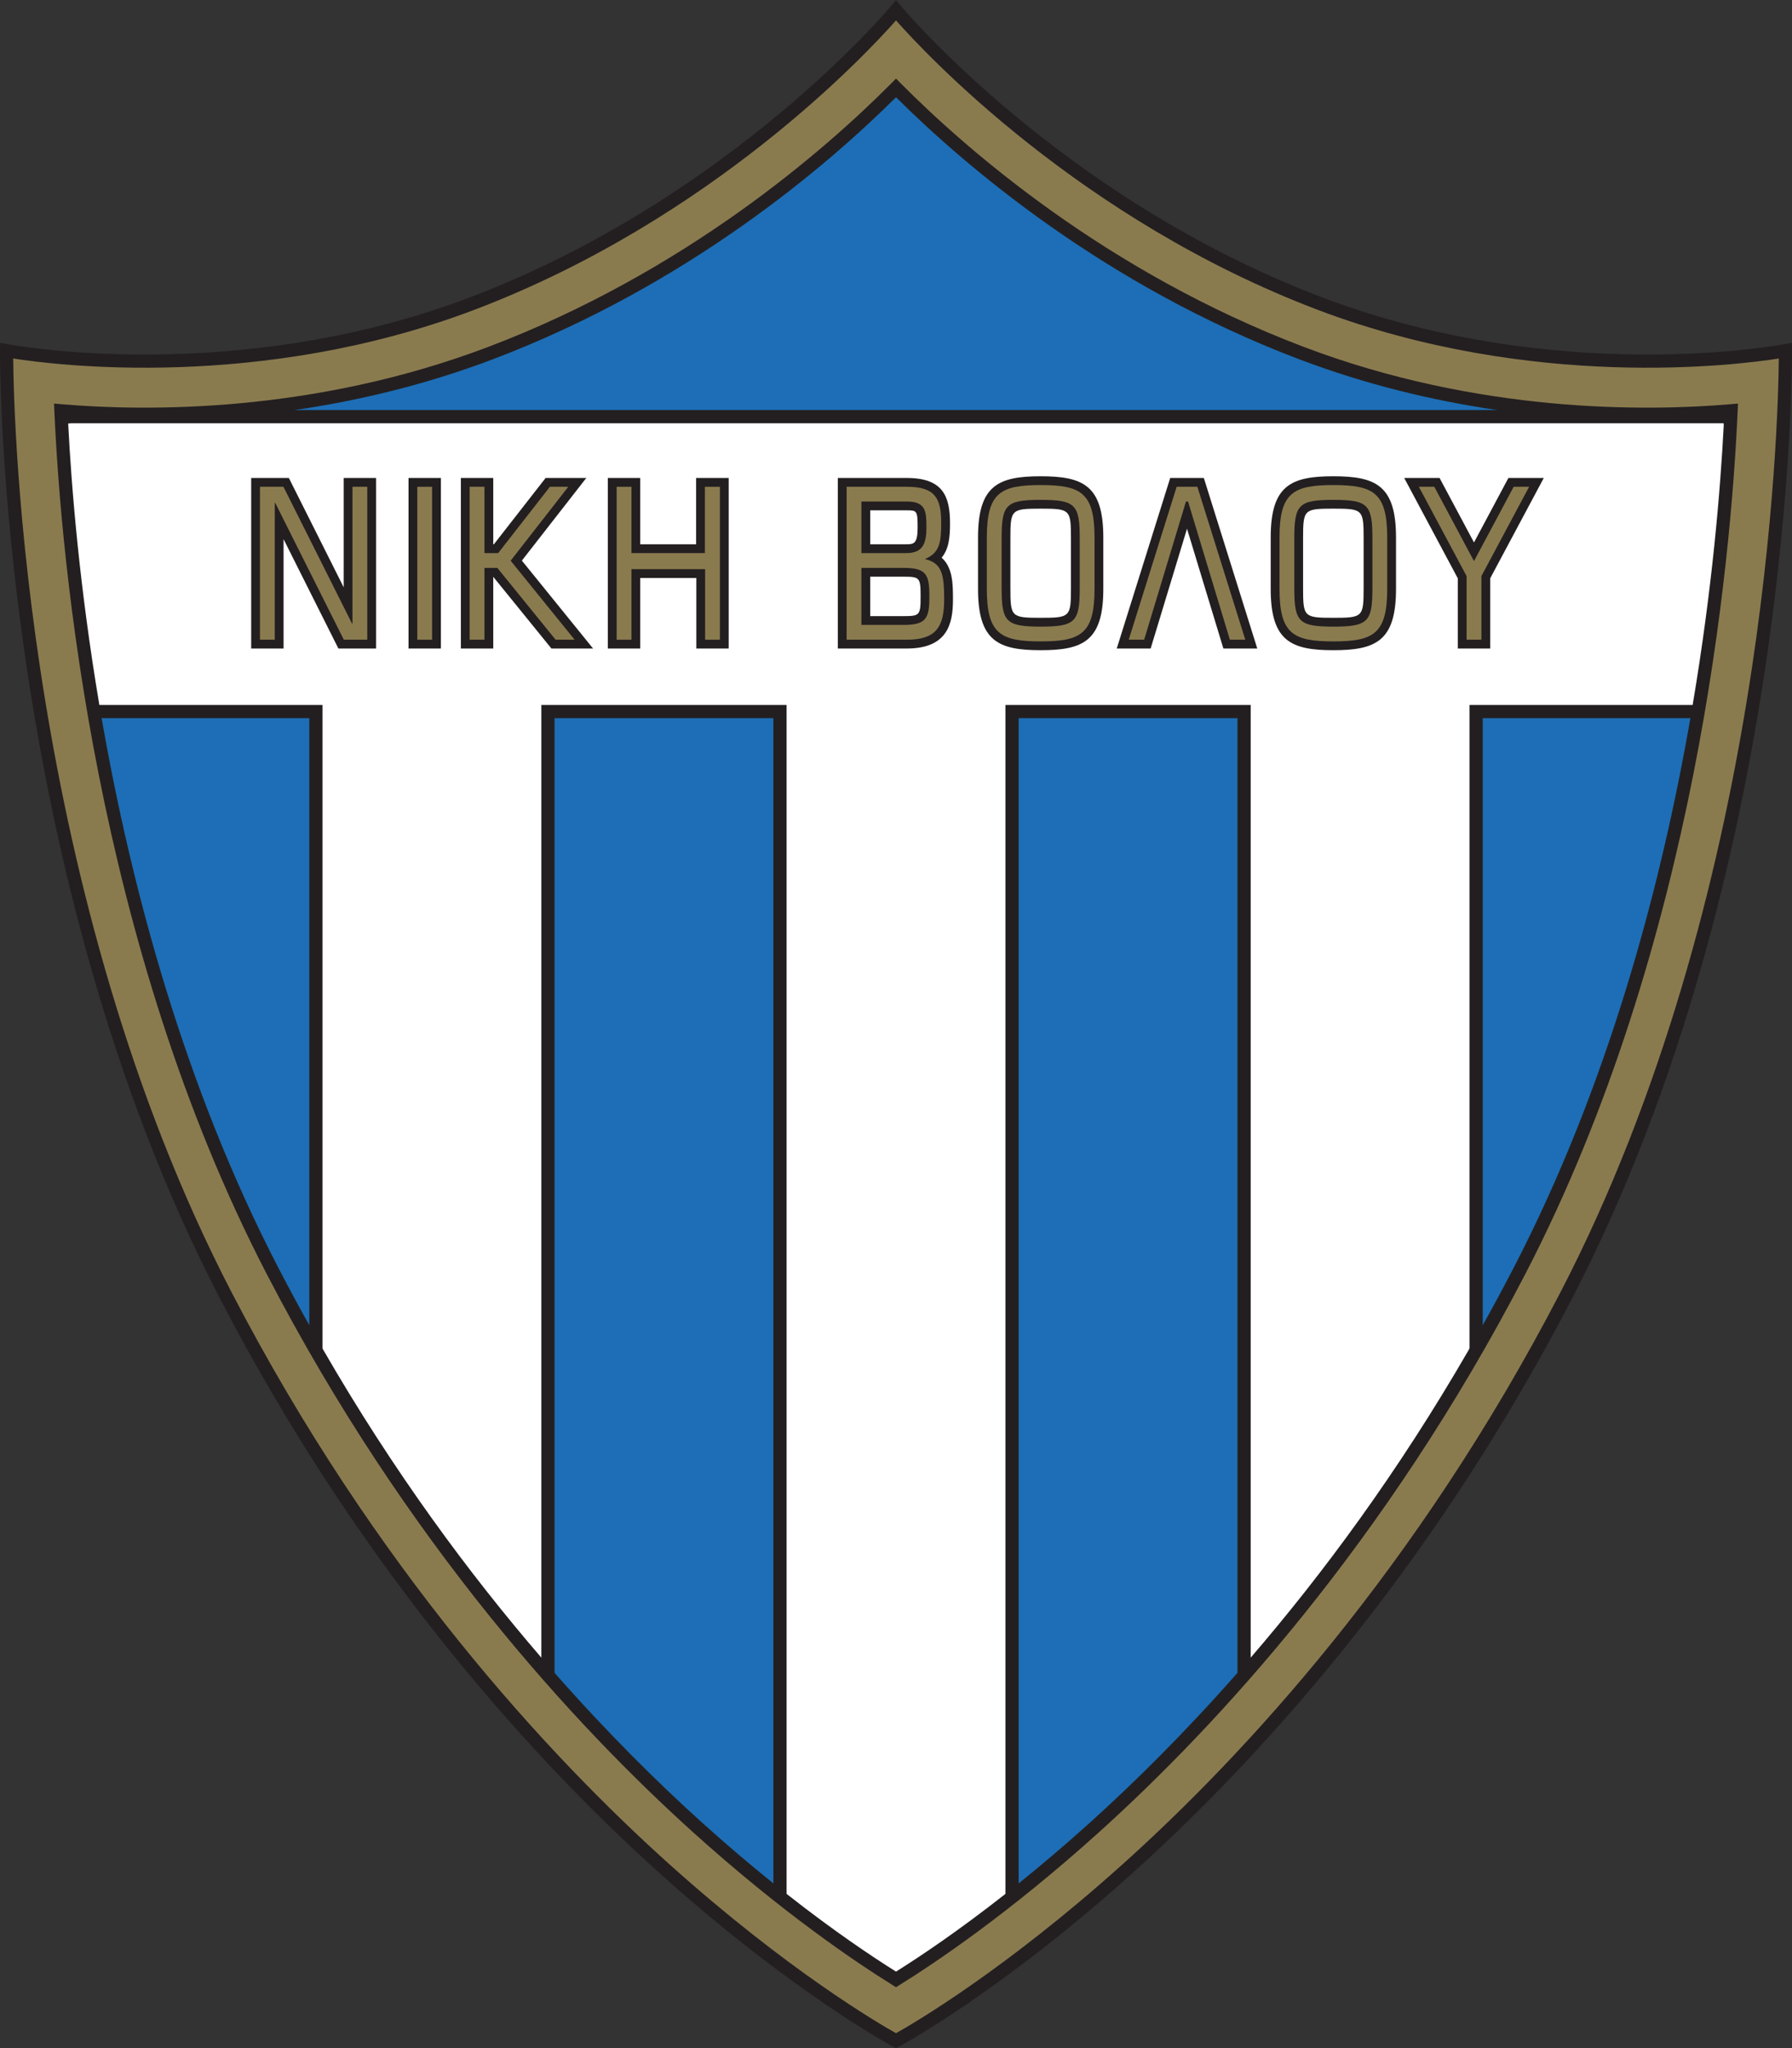 <?xml version="1.0" encoding="UTF-8"?>
<svg xmlns="http://www.w3.org/2000/svg" xmlns:xlink="http://www.w3.org/1999/xlink" width="529.53pt" height="605pt" viewBox="0 0 529.53 605" version="1.1">
<rect x="0" y="0" width="529.53" height="605" fill="#333333" stroke="none"/>
<g id="surface1">
<path style=" stroke:none;fill-rule:nonzero;fill:rgb(13.699%,12.199%,12.5%);fill-opacity:1;" d="M 263.266 1.816 C 262.797 2.383 215.547 58.777 138.688 87.902 C 69.156 114.246 2.984 101.809 2.324 101.68 L 0.023 101.23 L 0 103.57 C -0.016 105.09 -0.828 256.684 64.992 383.555 C 107.633 465.746 159.391 521.418 195.301 553.652 C 234.254 588.613 263.562 604.359 263.852 604.512 L 264.77 605 L 265.684 604.512 C 265.977 604.359 295.285 588.613 334.234 553.652 C 370.145 521.418 421.902 465.746 464.539 383.555 C 530.363 256.684 529.551 105.09 529.535 103.57 L 529.512 101.23 L 527.211 101.68 C 526.551 101.809 460.379 114.246 390.848 87.902 C 313.988 58.777 266.738 2.383 266.27 1.816 L 264.77 -0.004 L 263.266 1.816 "/>
<path style=" stroke:none;fill-rule:nonzero;fill:rgb(100%,100%,100%);fill-opacity:1;" d="M 500.016 208.242 L 434.246 208.242 C 434.246 208.242 434.246 303.395 434.246 398.203 L 434.051 398.645 C 413.094 434.953 390.656 465.164 369.57 489.633 L 369.574 488.934 C 369.574 376.965 369.574 208.242 369.574 208.242 L 297.102 208.242 C 297.102 208.242 297.102 472.113 297.102 558.863 L 297.086 559.43 C 283.094 570.426 271.801 577.965 264.77 582.371 C 257.738 577.969 246.445 570.426 232.457 559.434 L 232.434 558.828 C 232.434 472.043 232.434 208.242 232.434 208.242 L 159.965 208.242 C 159.965 208.242 159.965 377.457 159.965 489.422 L 159.965 489.633 C 138.824 465.102 116.316 434.793 95.312 398.355 L 95.289 397.793 C 95.289 303.117 95.289 208.242 95.289 208.242 L 29.348 208.242 L 29.332 208.059 C 23.496 173.438 21.113 144.02 20.145 125.094 L 21.184 125.023 L 509.328 125.023 L 509.359 125.582 C 508.379 144.551 505.98 173.82 500.176 208.215 L 500.016 208.242 "/>
<path style=" stroke:none;fill-rule:nonzero;fill:rgb(54.099%,48.199%,31%);fill-opacity:1;" d="M 140.07 91.551 C 210.305 64.934 256.113 15.824 264.77 6.035 C 273.422 15.824 319.23 64.934 389.465 91.551 C 452.738 115.523 513.246 107.848 525.629 105.898 C 525.461 125.113 522.094 264.156 461.078 381.762 C 418.742 463.363 367.379 518.645 331.742 550.648 C 296.777 582.051 269.789 597.75 264.77 600.562 C 259.746 597.75 232.758 582.051 197.789 550.648 C 162.156 518.645 110.793 463.363 68.457 381.762 C 7.441 264.156 4.074 125.117 3.906 105.898 C 16.285 107.848 76.797 115.523 140.07 91.551 M 263.387 24.605 C 243.898 44.215 202.504 80.402 144.215 102.488 C 92.391 122.129 43.004 121.512 18.176 119.395 L 15.965 119.207 L 16.062 121.426 C 18.035 165.496 28.098 278.562 78.84 376.371 C 120.141 455.977 170.148 509.969 204.828 541.238 C 231.246 565.062 253.078 579.723 263.738 586.34 L 264.77 586.977 L 265.797 586.34 C 276.461 579.723 298.289 565.062 324.707 541.238 C 359.387 509.965 409.395 455.977 450.695 376.371 C 501.438 278.555 511.5 165.496 513.473 121.426 L 513.57 119.207 L 511.359 119.395 C 486.531 121.512 437.145 122.129 385.32 102.488 C 327.035 80.402 285.637 44.215 266.152 24.605 L 264.77 23.215 L 263.387 24.605 "/>
<path style=" stroke:none;fill-rule:nonzero;fill:rgb(13.699%,12.199%,12.5%);fill-opacity:1;" d="M 108.523 141.18 L 101.559 141.18 C 101.559 141.18 101.559 161.898 101.559 173.48 C 95.965 162.328 85.355 141.18 85.355 141.18 L 74.227 141.18 L 74.227 191.559 L 83.793 191.559 C 83.793 191.559 83.793 170.84 83.793 159.258 C 89.387 170.406 99.996 191.559 99.996 191.559 L 111.125 191.559 L 111.125 141.18 L 108.523 141.18 "/>
<path style=" stroke:none;fill-rule:nonzero;fill:rgb(13.699%,12.199%,12.5%);fill-opacity:1;" d="M 127.68 141.18 L 120.715 141.18 L 120.715 191.559 L 130.281 191.559 L 130.281 141.18 L 127.68 141.18 "/>
<path style=" stroke:none;fill-rule:nonzero;fill:rgb(13.699%,12.199%,12.5%);fill-opacity:1;" d="M 167.926 141.18 L 161.227 141.18 C 161.227 141.18 147.348 158.973 145.938 160.773 C 145.859 160.773 145.84 160.773 145.754 160.773 C 145.754 156.863 145.754 141.18 145.754 141.18 L 136.184 141.18 L 136.184 191.559 L 145.754 191.559 C 145.754 191.559 145.754 174.426 145.754 170.379 C 147.227 172.195 162.941 191.559 162.941 191.559 L 175.25 191.559 C 175.25 191.559 156.469 168.375 154.211 165.59 C 156.391 162.797 173.25 141.18 173.25 141.18 L 167.926 141.18 "/>
<path style=" stroke:none;fill-rule:nonzero;fill:rgb(13.699%,12.199%,12.5%);fill-opacity:1;" d="M 212.73 141.18 L 205.699 141.18 C 205.699 141.18 205.699 156.863 205.699 160.773 C 202.219 160.773 192.664 160.773 189.188 160.773 C 189.188 156.863 189.188 141.18 189.188 141.18 L 179.617 141.18 L 179.617 191.559 L 189.188 191.559 C 189.188 191.559 189.188 174.699 189.188 170.715 C 192.672 170.715 202.277 170.715 205.762 170.715 C 205.762 174.699 205.762 191.559 205.762 191.559 L 215.328 191.559 L 215.328 141.18 L 212.73 141.18 "/>
<path style=" stroke:none;fill-rule:nonzero;fill:rgb(13.699%,12.199%,12.5%);fill-opacity:1;" d="M 250.172 141.18 L 247.57 141.18 L 247.57 191.559 L 267.953 191.559 C 279.977 191.559 281.598 184.25 281.598 177.102 C 281.598 172.594 281.574 167.645 278.246 164.73 C 280.449 162.102 280.727 158.512 280.727 154.512 C 280.727 146.512 278.555 141.18 267.953 141.18 L 250.172 141.18 M 268.078 150.746 C 270.895 150.746 271.156 150.887 271.156 155.762 C 271.156 160.562 270.078 160.773 267.828 160.773 C 267.828 160.773 260.504 160.773 257.141 160.773 C 257.141 157.934 257.141 153.586 257.141 150.746 C 260.531 150.746 268.078 150.746 268.078 150.746 M 267.02 170.34 C 271.797 170.34 272.031 170.613 272.031 176.164 C 272.031 181.719 271.797 181.988 267.02 181.988 C 267.02 181.988 260.398 181.988 257.141 181.988 C 257.141 178.949 257.141 173.383 257.141 170.34 C 260.398 170.34 267.02 170.34 267.02 170.34 "/>
<path style=" stroke:none;fill-rule:nonzero;fill:rgb(13.699%,12.199%,12.5%);fill-opacity:1;" d="M 289.004 158.758 L 289.004 173.98 C 289.004 189.352 294.973 192.059 307.516 192.059 C 320.059 192.059 326.027 189.352 326.027 173.98 L 326.027 158.758 C 326.027 143.387 320.059 140.68 307.516 140.68 C 294.973 140.68 289.004 143.387 289.004 158.758 M 298.57 173.73 L 298.57 159.008 C 298.57 150.492 298.82 150.246 307.516 150.246 C 316.207 150.246 316.461 150.492 316.461 159.008 L 316.461 173.73 C 316.461 182.242 316.207 182.488 307.516 182.488 C 298.82 182.488 298.57 182.242 298.57 173.73 "/>
<path style=" stroke:none;fill-rule:nonzero;fill:rgb(13.699%,12.199%,12.5%);fill-opacity:1;" d="M 361.504 191.559 L 371.52 191.559 L 355.727 141.18 L 345.793 141.18 L 329.996 191.559 L 340.012 191.559 L 350.758 156.172 L 361.504 191.559 "/>
<path style=" stroke:none;fill-rule:nonzero;fill:rgb(13.699%,12.199%,12.5%);fill-opacity:1;" d="M 375.488 158.758 L 375.488 173.98 C 375.488 189.352 381.461 192.059 394.004 192.059 C 406.547 192.059 412.516 189.352 412.516 173.98 L 412.516 158.758 C 412.516 143.387 406.547 140.68 394.004 140.68 C 381.461 140.68 375.488 143.387 375.488 158.758 M 385.055 173.73 L 385.055 159.008 C 385.055 150.492 385.309 150.246 394.004 150.246 C 402.691 150.246 402.945 150.492 402.945 159.008 L 402.945 173.73 C 402.945 182.242 402.691 182.488 394.004 182.488 C 385.309 182.488 385.055 182.242 385.055 173.73 "/>
<path style=" stroke:none;fill-rule:nonzero;fill:rgb(13.699%,12.199%,12.5%);fill-opacity:1;" d="M 451.848 141.18 L 445.73 141.18 C 445.73 141.18 438.527 154.668 435.559 160.227 C 432.59 154.668 425.387 141.18 425.387 141.18 L 414.938 141.18 C 414.938 141.18 430.188 169.727 430.773 170.828 C 430.773 172.039 430.773 191.559 430.773 191.559 L 440.344 191.559 C 440.344 191.559 440.344 172.039 440.344 170.828 C 440.93 169.727 456.184 141.18 456.184 141.18 L 451.848 141.18 "/>
<path style=" stroke:none;fill-rule:nonzero;fill:rgb(11.4%,43.1%,71.399%);fill-opacity:1;" d="M 86.984 121.133 C 105.273 118.48 125.242 113.848 145.598 106.137 C 203.281 84.277 244.543 48.82 264.77 28.723 C 284.992 48.82 326.254 84.277 383.938 106.137 C 403.805 113.664 423.305 118.258 441.234 120.941 L 442.625 121.121 L 88.699 121.121 L 86.984 121.133 "/>
<path style=" stroke:none;fill-rule:nonzero;fill:rgb(11.4%,43.1%,71.399%);fill-opacity:1;" d="M 91.418 391.488 C 88.34 385.988 85.297 380.352 82.301 374.574 C 54.211 320.426 38.672 261.547 30.086 212.445 L 30.023 212.141 C 43.035 212.141 88.234 212.141 91.391 212.141 C 91.391 213.992 91.391 301.078 91.391 391.168 L 91.418 391.488 "/>
<path style=" stroke:none;fill-rule:nonzero;fill:rgb(11.4%,43.1%,71.399%);fill-opacity:1;" d="M 228.539 556.32 C 221.98 551.051 214.902 545.07 207.441 538.344 C 194.617 526.781 179.688 512.09 163.871 494.121 L 163.863 493.914 C 163.863 382.816 163.863 214.723 163.863 212.141 C 167.438 212.141 224.961 212.141 228.531 212.141 C 228.531 215.281 228.531 463.363 228.531 555.801 L 228.539 556.32 "/>
<path style=" stroke:none;fill-rule:nonzero;fill:rgb(11.4%,43.1%,71.399%);fill-opacity:1;" d="M 499.293 212.141 C 486.004 212.141 441.285 212.141 438.148 212.141 C 438.148 213.996 438.148 301.301 438.148 391.512 L 438.316 391.137 C 441.328 385.746 444.301 380.227 447.23 374.574 C 475.383 320.312 490.926 261.301 499.504 212.141 L 499.293 212.141 "/>
<path style=" stroke:none;fill-rule:nonzero;fill:rgb(11.4%,43.1%,71.399%);fill-opacity:1;" d="M 365.684 494.102 C 349.863 512.078 334.922 526.777 322.094 538.344 C 314.645 545.059 307.578 551.035 301.031 556.297 L 301.004 555.801 C 301.004 463.363 301.004 215.281 301.004 212.141 C 304.578 212.141 362.102 212.141 365.676 212.141 C 365.676 214.719 365.676 382.449 365.676 493.551 L 365.684 494.102 "/>
<path style=" stroke:none;fill-rule:nonzero;fill:rgb(54.099%,48.199%,31%);fill-opacity:1;" d="M 76.824 143.781 L 83.754 143.781 L 104.031 184.215 L 104.156 184.215 L 104.156 143.781 L 108.523 143.781 L 108.523 188.957 L 101.598 188.957 L 81.32 148.523 L 81.195 148.523 L 81.195 188.957 L 76.824 188.957 L 76.824 143.781 "/>
<path style=" stroke:none;fill-rule:nonzero;fill:rgb(54.099%,48.199%,31%);fill-opacity:1;" d="M 123.312 143.781 L 127.68 143.781 L 127.68 188.957 L 123.312 188.957 L 123.312 143.781 "/>
<path style=" stroke:none;fill-rule:nonzero;fill:rgb(54.099%,48.199%,31%);fill-opacity:1;" d="M 138.785 143.781 L 143.152 143.781 L 143.152 163.371 L 147.211 163.371 L 162.496 143.781 L 167.926 143.781 L 150.891 165.621 L 169.797 188.957 L 164.18 188.957 L 146.961 167.742 L 143.152 167.742 L 143.152 188.957 L 138.785 188.957 L 138.785 143.781 "/>
<path style=" stroke:none;fill-rule:nonzero;fill:rgb(54.099%,48.199%,31%);fill-opacity:1;" d="M 182.219 143.781 L 186.586 143.781 L 186.586 163.371 L 208.301 163.371 L 208.301 143.781 L 212.73 143.781 L 212.73 188.957 L 208.363 188.957 L 208.363 168.117 L 186.586 168.117 L 186.586 188.957 L 182.219 188.957 L 182.219 143.781 "/>
<path style=" stroke:none;fill-rule:nonzero;fill:rgb(54.099%,48.199%,31%);fill-opacity:1;" d="M 250.172 143.781 L 267.953 143.781 C 276.379 143.781 278.125 147.211 278.125 154.512 C 278.125 160.191 277.629 163.312 273.445 165.059 L 273.445 165.184 C 278.375 166.367 278.996 169.738 278.996 177.102 C 278.996 185.215 276.566 188.957 267.953 188.957 L 250.172 188.957 L 250.172 143.781 M 254.539 163.371 L 267.828 163.371 C 272.82 163.371 273.758 160.379 273.758 155.762 C 273.758 151.207 273.633 148.148 268.078 148.148 L 254.539 148.148 L 254.539 163.371 M 254.539 184.59 L 267.02 184.59 C 273.758 184.59 274.633 182.594 274.633 176.164 C 274.633 169.738 273.758 167.742 267.02 167.742 L 254.539 167.742 L 254.539 184.59 "/>
<path style=" stroke:none;fill-rule:nonzero;fill:rgb(54.099%,48.199%,31%);fill-opacity:1;" d="M 291.605 158.758 C 291.605 145.527 295.66 143.281 307.516 143.281 C 319.371 143.281 323.43 145.527 323.43 158.758 L 323.43 173.98 C 323.43 187.211 319.371 189.457 307.516 189.457 C 295.66 189.457 291.605 187.211 291.605 173.98 L 291.605 158.758 M 319.059 159.008 C 319.059 149.02 317.746 147.648 307.516 147.648 C 297.281 147.648 295.973 149.02 295.973 159.008 L 295.973 173.73 C 295.973 183.715 297.281 185.09 307.516 185.09 C 317.746 185.09 319.059 183.715 319.059 173.73 L 319.059 159.008 "/>
<path style=" stroke:none;fill-rule:nonzero;fill:rgb(54.099%,48.199%,31%);fill-opacity:1;" d="M 351.07 148.148 L 350.445 148.148 L 338.09 188.957 L 333.535 188.957 L 347.703 143.781 L 353.816 143.781 L 367.98 188.957 L 363.426 188.957 L 351.07 148.148 "/>
<path style=" stroke:none;fill-rule:nonzero;fill:rgb(54.099%,48.199%,31%);fill-opacity:1;" d="M 378.09 158.758 C 378.09 145.527 382.145 143.281 394.004 143.281 C 405.855 143.281 409.914 145.527 409.914 158.758 L 409.914 173.98 C 409.914 187.211 405.855 189.457 394.004 189.457 C 382.145 189.457 378.09 187.211 378.09 173.98 L 378.09 158.758 M 405.547 159.008 C 405.547 149.02 404.234 147.648 394.004 147.648 C 383.766 147.648 382.457 149.02 382.457 159.008 L 382.457 173.73 C 382.457 183.715 383.766 185.09 394.004 185.09 C 404.234 185.09 405.547 183.715 405.547 173.73 L 405.547 159.008 "/>
<path style=" stroke:none;fill-rule:nonzero;fill:rgb(54.099%,48.199%,31%);fill-opacity:1;" d="M 433.375 170.176 L 419.273 143.781 L 423.828 143.781 L 435.559 165.746 L 447.289 143.781 L 451.848 143.781 L 437.746 170.176 L 437.746 188.957 L 433.375 188.957 L 433.375 170.176 "/>
</g>
</svg>
